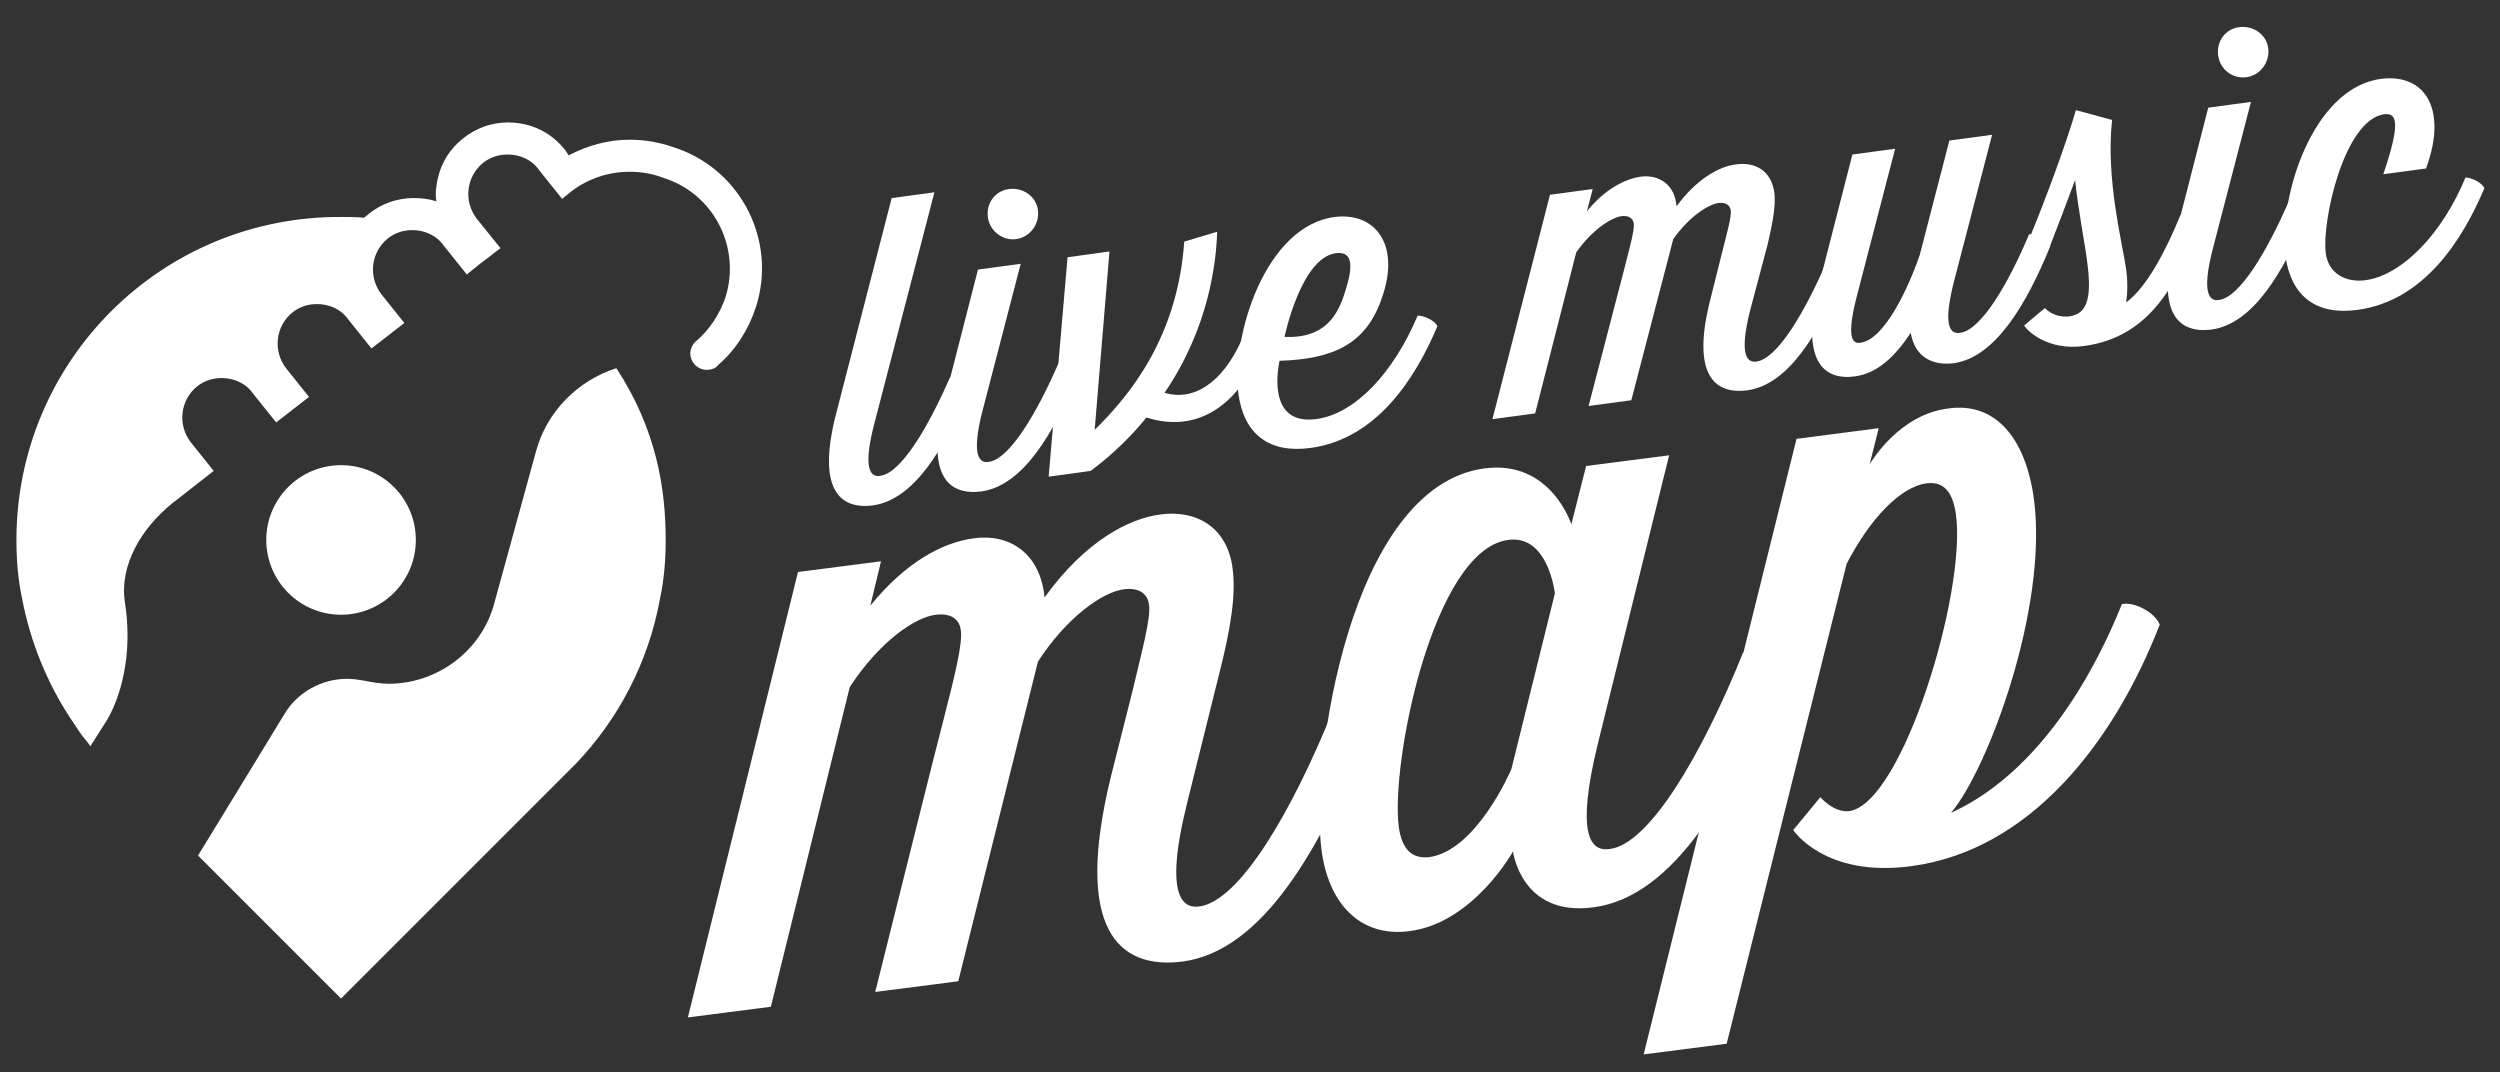 <?xml version="1.0" encoding="utf-8"?>
<!-- Generator: Adobe Illustrator 23.0.6, SVG Export Plug-In . SVG Version: 6.00 Build 0)  -->
<svg version="1.1" id="Livello_1" xmlns="http://www.w3.org/2000/svg" xmlns:xlink="http://www.w3.org/1999/xlink" x="0px" y="0px"
	 viewBox="0 0 304.2 130.5" style="enable-background:new 0 0 304.2 130.5;" xml:space="preserve">
<rect x="0" y="0" width="304.2" height="130.5" fill="#333333" stroke="none"/>
<style type="text/css">
	.st0{fill:#FFFFFF;}
</style>
<g>
	<path class="st0" d="M118,47.2c-3.1,7.5-6.8,13.6-11.8,14.3c-4,0.5-6.9-1.9-4.4-11.4l6.7-26l5.2-0.7l-7.3,28.1
		c-1.5,5.7-0.4,6.6,0.7,6.4c2.5-0.3,5.8-5.8,8.5-12C116.4,45.9,117.7,46.5,118,47.2z"/>
	<path class="st0" d="M131.2,45.5c-3.1,7.5-6.8,13.6-11.8,14.3c-4,0.5-6.9-1.9-4.4-11.4l4-15.6l5.2-0.7l-4.6,17.7
		c-1.5,5.7-0.4,6.6,0.7,6.4c2.5-0.3,5.8-5.8,8.5-12C129.6,44.1,130.8,44.8,131.2,45.5z M120.2,26.4c-0.2-1.7,0.9-3.2,2.6-3.4
		c1.7-0.2,3.3,0.9,3.5,2.6s-1,3.3-2.7,3.5C122,29.3,120.4,28.1,120.2,26.4z"/>
	<path class="st0" d="M153.5,42.5c-2.6,6.3-7.4,10.4-14,8.3c0,0-2.7,3.5-6.8,6.5l-5.1,0.7l2.3-26.7l5.1-0.7l-1.8,21.7
		c4.4-4.3,10.1-11.4,10.9-22.9l4-1.2c-0.1,3.7-1,11.7-6.4,19.6c3.3,1,7-0.9,9.5-6.7C151.9,41.2,153.2,41.8,153.5,42.5z"/>
	<path class="st0" d="M174.9,39.7c-2.7,6.4-7.4,13.7-15.4,14.8c-5,0.7-8.1-1.6-8.8-6.5c-0.9-7.2,3.3-20.5,11.7-21.6
		c4.9-0.6,8,3.3,5.8,9.7c-1.9,5.8-6,7.6-12.5,7.8c0,0-1.9,7.9,4.4,7.1c4.8-0.6,9.5-5.7,12.4-12.6C173.3,38.4,174.6,39,174.9,39.7z
		 M156.3,41c4.9,0.2,6.5-2.6,7.4-5.6c1.1-3.4,0.7-4.8-1.1-4.6C158.3,31.3,156.3,41,156.3,41z"/>
	<path class="st0" d="M224.4,33.2c-3.1,7.5-6.8,13.6-11.8,14.3c-4,0.5-6.9-1.9-4.4-11.4l1.3-5.2c0.6-2.4,1.2-4.5,1.1-5.3
		c-0.1-0.7-0.7-1-1.5-0.9c-1.3,0.2-3.6,1.7-5.5,4.4l-5.1,19.6l-5.2,0.7c0,0,4.2-16.1,4.4-16.9c0.6-2.4,1.2-4.5,1.1-5.3
		c-0.1-0.7-0.7-1-1.5-0.9c-1.3,0.2-3.6,1.7-5.5,4.4l-5,19.6l-5.2,0.7l7-27.3l5.2-0.7l-0.7,2.7c2.2-2.7,4.6-3.9,6.5-4.2
		c2.2-0.3,4.2,0.9,4.4,3.6c2.5-3.4,5.3-4.9,7.3-5.1c2.2-0.3,4.2,0.7,4.6,3.4c0.2,1.6-0.2,3.7-0.8,6.3l-2.1,7.9
		c-1.6,6.2-0.1,6.5,0.7,6.4c2.5-0.3,5.8-5.8,8.5-12C222.8,31.8,224,32.5,224.4,33.2z"/>
	<path class="st0" d="M249.5,29.9c-2.9,7.1-6.7,13.6-11.8,14.3c-2.5,0.3-4.7-0.7-5.2-3.7c-1.8,2.7-3.9,4.9-6.8,5.3
		c-3.7,0.5-6.8-1.7-4.3-11.4l4-15.6l5.2-0.7l-4.6,17.7c-1.4,5.3-0.6,6.1,0.4,5.9c2.9-0.4,5.8-6.6,7.2-10.7l3.6-13.9l5.2-0.7
		l-4.6,17.7c-1.4,5.4-0.6,6.6,0.7,6.4c2.5-0.3,5.8-5.8,8.4-12C247.9,28.5,249.1,29.2,249.5,29.9z"/>
	<path class="st0" d="M247.1,28.6c1.7-4.1,4.2-10.8,5.5-15.2l4.4,1.2c-0.8,7.2,1.3,15.2,1.7,18.1c0.2,1.4,0.2,2.8,0,4.1
		c2.5-1.8,4.9-6.4,6.6-10.6c0.8-0.1,2,0.5,2.4,1.3c-2.8,6.9-6,13.5-14.1,14.6c-4.4,0.6-6.9-1.8-7.3-2.5l2.5-2.1c1,0.9,2,1.1,3,1
		c1.9-0.3,2.8-1.7,2.2-6.4c-0.3-2.5-1.1-6.3-1.5-10.2c-1,2.7-2.1,5.6-3,7.9C248.7,30,247.5,29.4,247.1,28.6z"/>
	<path class="st0" d="M280.9,25.8c-3.1,7.5-6.8,13.6-11.8,14.3c-4,0.5-6.9-1.9-4.4-11.4l4-15.6l5.2-0.7l-4.6,17.7
		c-1.5,5.7-0.4,6.6,0.7,6.4c2.5-0.3,5.8-5.8,8.5-12C279.3,24.4,280.6,25.1,280.9,25.8z M269.9,6.7c-0.2-1.7,0.9-3.2,2.6-3.4
		s3.3,0.9,3.5,2.6s-1,3.3-2.7,3.5S270.1,8.4,269.9,6.7z"/>
	<path class="st0" d="M302.3,22.9c-2.7,6.4-7.4,13.7-15.4,14.8c-5,0.7-8.1-1.6-8.8-6.5c-0.9-7.2,3.3-20.5,11.6-21.6
		c5.3-0.7,8.2,3.6,5.5,10.9l-5.2,0.7c2.1-6.2,1.7-7.5,0.1-7.3c-4.9,0.7-7.6,13.1-7.1,16.9c0.3,2.4,2.3,3.6,4.8,3.3
		c4.5-0.6,9.4-5.7,12.2-12.5C300.7,21.6,302,22.2,302.3,22.9z"/>
</g>
<g>
	<path class="st0" d="M166.6,88.6c-5.9,14.8-13,27.1-22.7,28.4c-7.8,1-13.3-3.9-8.7-22.6l2.6-10.3c1.1-4.7,2.3-9,2-10.6
		c-0.2-1.4-1.4-2-3-1.8c-2.6,0.3-7,3.4-10.5,8.8l-9.7,38.9l-10.1,1.3c0,0,8-32.1,8.4-33.5c1.2-4.7,2.3-9,2-10.6
		c-0.2-1.4-1.4-2-3-1.8c-2.6,0.3-6.9,3.3-10.5,8.8l-9.6,38.9l-10.1,1.3l13.4-54.2l10.1-1.3l-1.3,5.4c4.3-5.3,8.8-7.7,12.6-8.2
		c4.3-0.6,8.1,1.8,8.6,7.2c4.9-6.8,10.2-9.6,14.1-10.1c4.3-0.6,8.2,1.5,8.8,6.7c0.4,3.2-0.3,7.4-1.6,12.5l-3.9,15.7
		c-3.1,12.3-0.2,13,1.4,12.8c4.9-0.6,11.3-11.5,16.3-23.9C163.5,85.9,165.9,87.2,166.6,88.6z"/>
	<path class="st0" d="M216.7,82c-5.7,14.3-12.9,27.1-22.8,28.4c-8.8,1.2-9.8-6.8-9.8-6.8s-4.8,8.7-12.6,9.7
		c-6.2,0.8-9.9-3.6-10.7-9.9c-1.4-10.6,3.4-44.2,19.8-46.4c8.1-1.1,10.6,6.8,10.6,6.8l1.8-7.1l10.1-1.3l-8.7,35.2
		c-2.6,10.7-1,13.1,1.5,12.7c4.8-0.6,11.2-11.5,16.2-23.9C213.6,79.3,216.1,80.6,216.7,82z M183.9,93.6l5.3-21.4
		c0,0-0.8-7.2-5.7-6.5c-9.1,1.2-14.3,27.1-13.3,34.9c0.4,2.8,1.6,3.9,3.7,3.7C179.7,103.5,183.9,93.6,183.9,93.6z"/>
	<path class="st0" d="M262.8,76c-5.6,14.4-15.8,27.5-30.3,29.4c-10.5,1.4-14.3-4.4-14.3-4.4l3.3-4c0,0,1.6,1.9,3.5,1.7
		c6.5-0.9,14.3-26.7,13-36.1c-0.4-2.8-1.5-4-3.5-3.8c-3.3,0.4-7,4.4-9.8,9.8L210.1,127l-10.1,1.3l18.6-74.9l10-1.3l-1.1,4.4
		c0.3-0.5,3.7-6.1,9.6-6.8c5.7-0.8,9.4,3.6,10.4,11.1c1.7,13.2-5.6,32.8-10.1,38.1c8.4-3.8,15.7-12.8,20.8-25.4
		C259.7,73.2,262.2,74.5,262.8,76z"/>
</g>
<g>
	<g>
		<circle class="st0" cx="41.5" cy="65.7" r="9.1"/>
	</g>
	<g>
		<path class="st0" d="M87.4,44.4c2.1-1.8,3.7-4.3,4.6-7.1c2.5-7.9-1.7-16.4-9.5-19.2l-0.6-0.2c-1.7-0.6-3.5-0.9-5.3-0.9
			c-2.6,0-5.1,0.7-7.4,1.9l-0.4-0.6c-1.7-2.2-4.2-3.4-7-3.4c-2,0-3.9,0.7-5.4,1.9c-1.9,1.5-3,3.5-3.3,5.9c-0.1,0.6-0.1,1.2,0,1.8
			c-0.9-0.3-1.8-0.4-2.8-0.4c-2,0-3.9,0.7-5.4,1.9c-0.2,0.2-0.4,0.3-0.6,0.5c-0.9-0.1-1.8-0.1-2.6-0.1C19.7,26.2,2,43.9,2,65.7
			c0,2.5,0.2,4.9,0.7,7.2c1,5.2,3,10.1,5.8,14.4c0.4,0.6,0.8,1.2,1.2,1.8c0.4,0.6,0.9,1.1,1.3,1.7l1.9-3c0,0,3.7-5.4,2.3-14.5
			c-0.7-4.6,2.1-9.1,5.7-12l-0.7,0.5c0,0,0,0,0,0l1.2-0.9l4.6-3.6l-2.8-3.5c-1.6-2.1-1.3-5.1,0.8-6.8l0,0c0.9-0.7,1.9-1,3-1
			c1.4,0,2.9,0.6,3.8,1.9l2.8,3.5l4-3.1l-2.8-3.5c-1.6-2.1-1.3-5.1,0.8-6.8c0.9-0.7,1.9-1,3-1c1.4,0,2.9,0.6,3.8,1.9l2.8,3.5l4-3.1
			l-2.8-3.5c-1.6-2.1-1.3-5.1,0.8-6.8c0.9-0.7,1.9-1,3-1c1.4,0,2.9,0.6,3.8,1.9l2.8,3.5l1.6-1.3l1.2-0.9l0.5-0.4l0.8-0.6L58,26.6
			c-1.6-2.1-1.3-5.1,0.8-6.8c0.9-0.7,1.9-1,3-1c1.4,0,2.9,0.6,3.8,1.9l2.8,3.5l0.2-0.2l-0.2,0.2l1.1-0.9c2.1-1.6,4.6-2.4,7.1-2.4
			c1.3,0,2.7,0.2,4,0.7l0.6,0.2c5.8,2.1,8.9,8.4,7.1,14.3c-0.7,2.1-2,4.1-3.7,5.5C84.2,42,84,42.5,84,43c0,1.1,0.9,2,2,2
			c0.4,0,0.8-0.1,1.1-0.3C87.2,44.6,87.3,44.5,87.4,44.4z"/>
	</g>
	<g>
		<path class="st0" d="M75,44.8c4.9,7.5,6,14.7,6,20.9c0,2.5-0.2,4.9-0.7,7.2c-1.4,7.7-5.1,14.7-10.3,20.1l-1.2,1.2l-27.3,27.3
			l-14.4-14.4l-1.5-1.5l-1.5-1.5l6.6-10.8l3.9-6.4c1.6-2.7,4.6-4.3,7.6-4.3c0.7,0,1.4,0.1,2,0.2c1,0.2,2.1,0.4,3.1,0.4
			c5.9,0,11.4-4,12.9-10L65.2,55C66.5,50.1,70.3,46.3,75,44.8"/>
	</g>
</g>
</svg>

